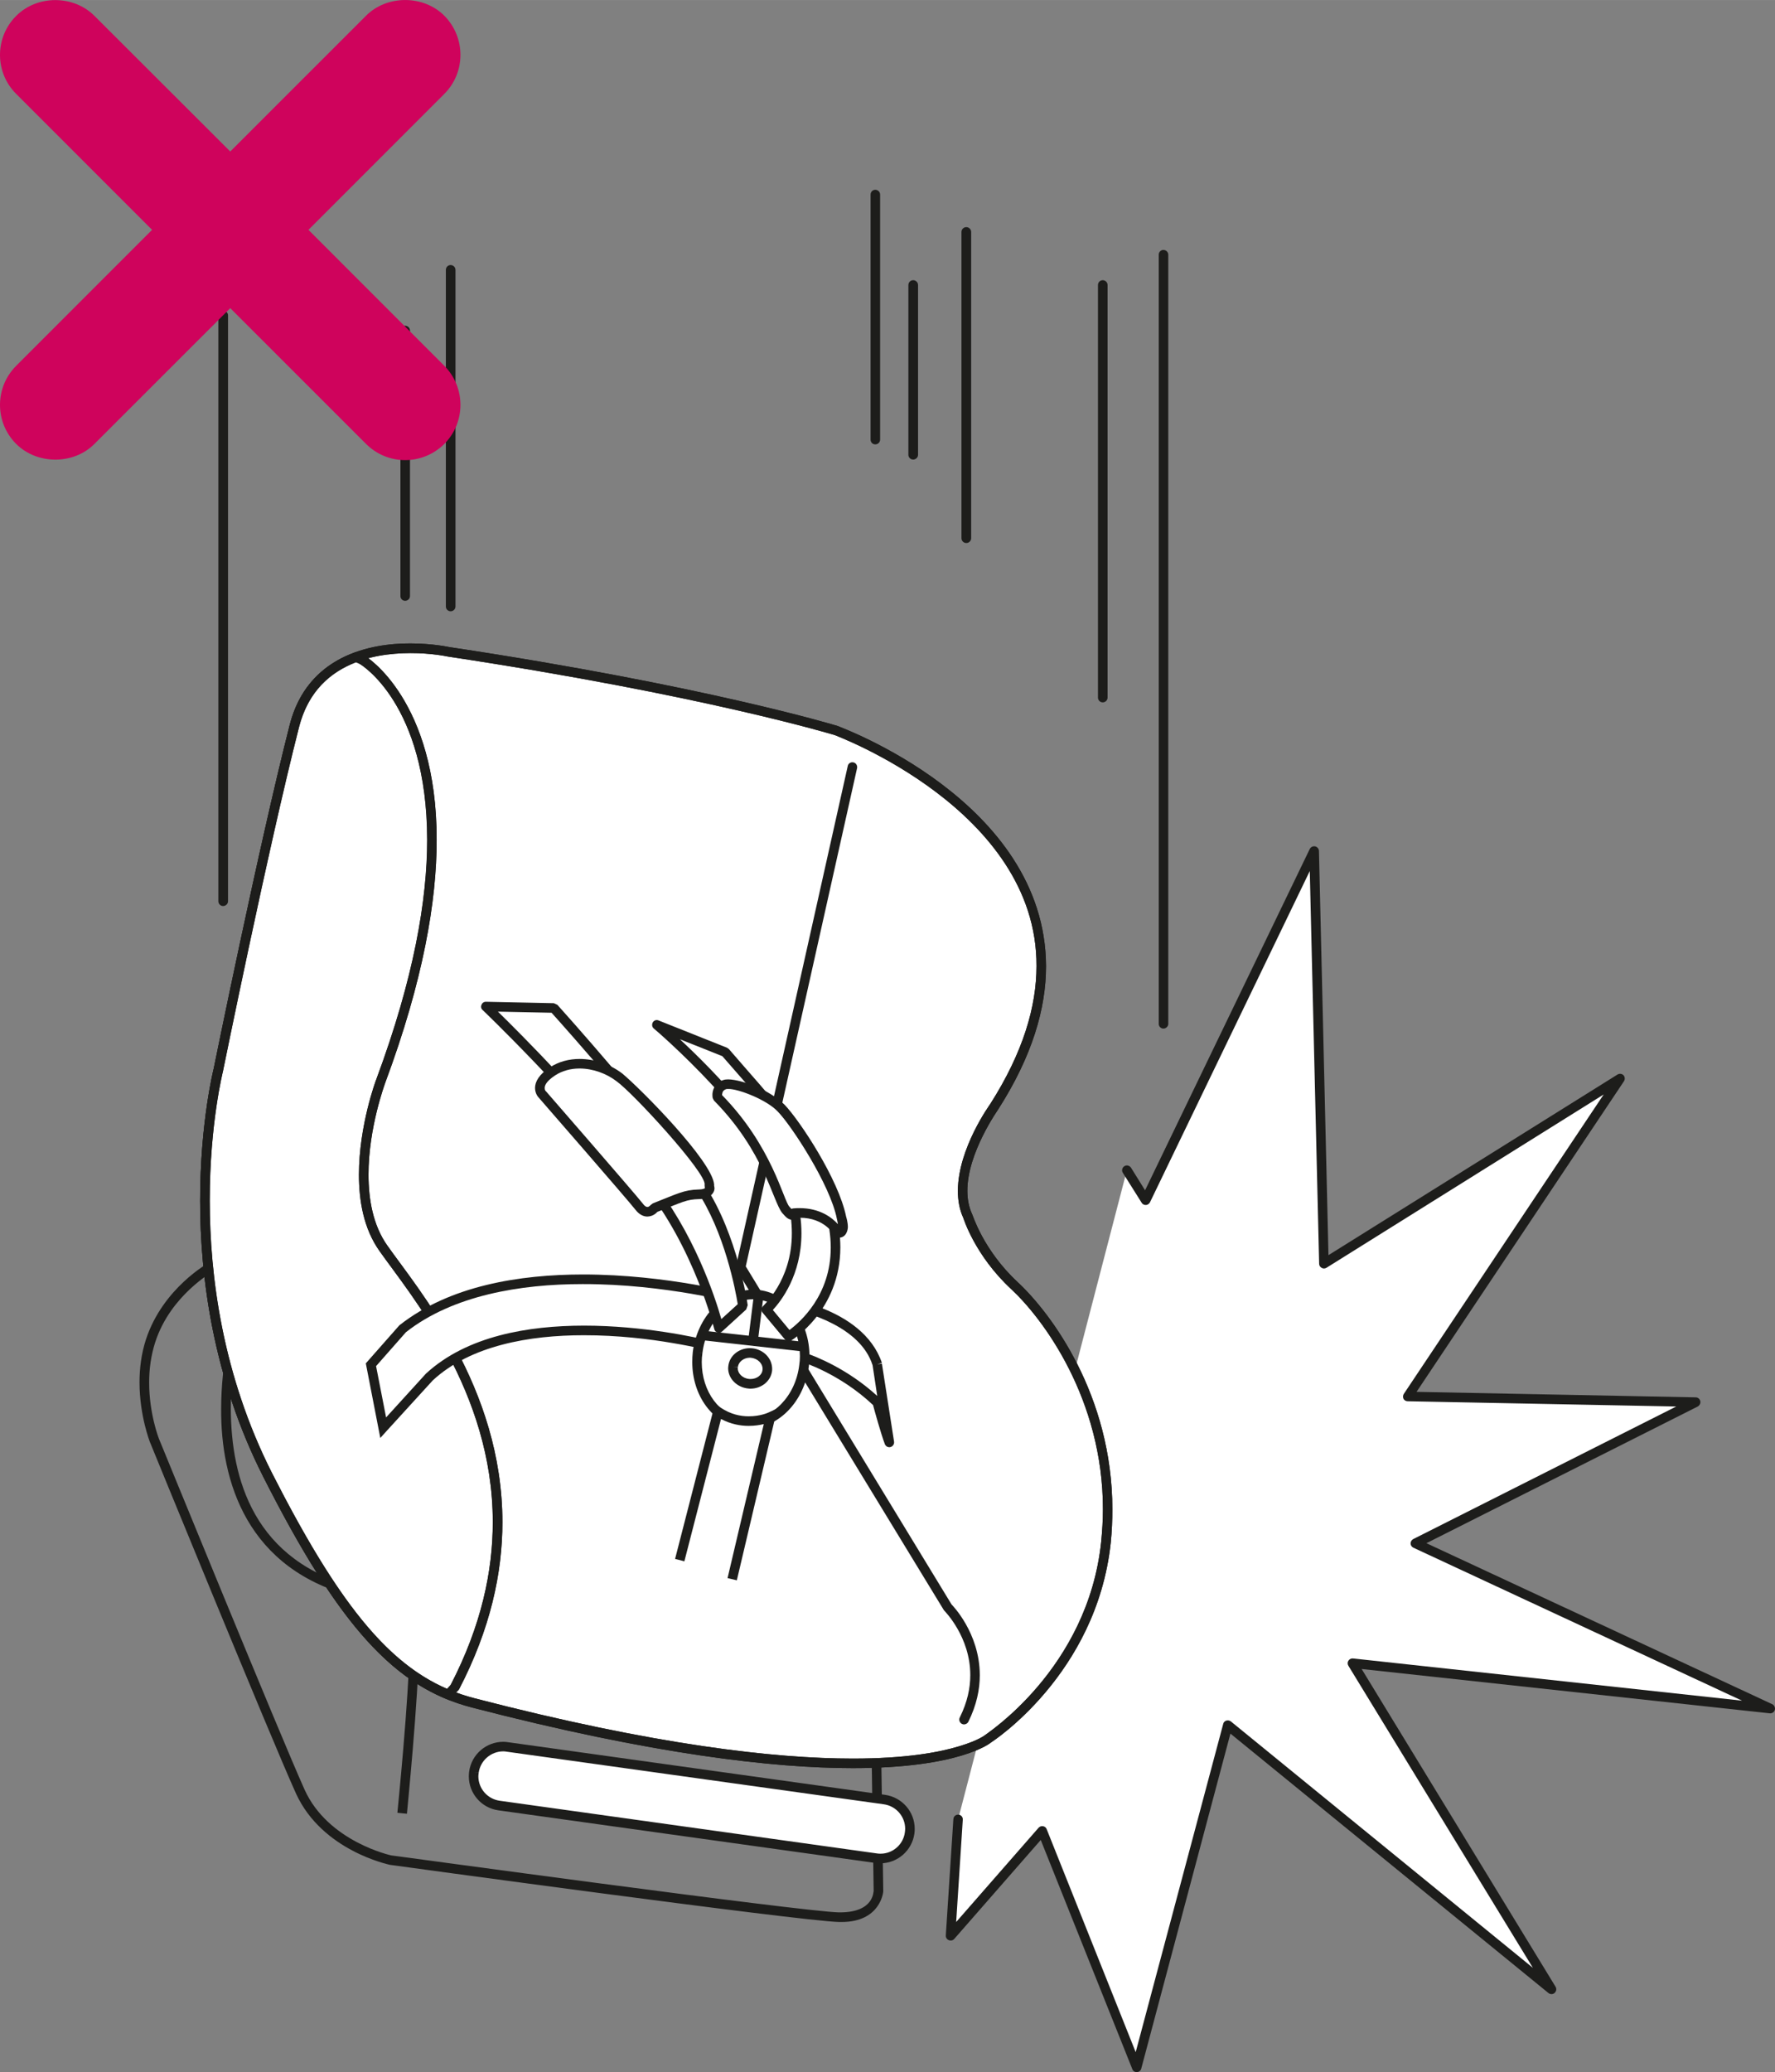 <?xml version="1.0" encoding="UTF-8"?>
<!DOCTYPE svg PUBLIC "-//W3C//DTD SVG 1.1//EN" "http://www.w3.org/Graphics/SVG/1.1/DTD/svg11.dtd">
<!-- Creator: CorelDRAW 2018 (64-Bit) -->
<svg xmlns="http://www.w3.org/2000/svg" xml:space="preserve" width="19.62mm" height="22.894mm" version="1.1" style="shape-rendering:geometricPrecision; text-rendering:geometricPrecision; image-rendering:optimizeQuality; fill-rule:evenodd; clip-rule:evenodd"
viewBox="0 0 6782.24 7913.8"
 xmlns:xlink="http://www.w3.org/1999/xlink">
 <rect x="0" y="0" width="6782.24" height="7913.8" fill="#808080" stroke="none"/>
 <defs>
  <style type="text/css">
   <![CDATA[
    .fil2 {fill:none;fill-rule:nonzero}
    .fil1 {fill:#1D1D1B;fill-rule:nonzero}
    .fil0 {fill:white;fill-rule:nonzero}
    .fil3 {fill:#CF035C;fill-rule:nonzero}
   ]]>
  </style>
 </defs>
 <g id="Слой_x0020_1">
  <polygon class="fil0" points="3660.85,6948.68 3632.57,7393.29 3982.67,6992.69 4343.49,7895.83 4691.16,6588.94 5928.57,7597.69 5167.6,6352.23 6763.99,6525.41 5408.09,5894.45 6478.88,5355.2 5379.29,5333.73 6190,4119.52 5058.96,4826.46 5021.04,3250.29 4377.78,4583.8 4305.81,4469.28 "/>
  <path class="fil1" d="M4326.55 7902.33l-349.86 -875.07 -330.6 378.03c-5.25,5.74 -13.27,7.57 -20.74,4.53 -7.54,-2.94 -11.93,-10.02 -11.44,-17.94l28.9 -444.36 0.24 0c0,-9.99 9.02,-17.7 19.25,-16.94 9.78,0.48 17.32,9.26 16.49,19.25l-25.27 390.71 314.87 -359.98c4.53,-4.77 10.61,-7.09 17.08,-5.84 6.46,0.83 11.72,5.36 13.79,11.1l340.21 851.77 334.37 -1253.58c0.97,-5.88 5.74,-10.61 11.58,-12.58 5.98,-1.94 12.69,-0.73 17.7,3.04l1153.96 941.06 -704.97 -1153.72c-3.66,-5.98 -3.66,-13.55 0.14,-19.25 3.91,-5.98 10.37,-9.26 17.66,-8.54l1486.29 161.19 -1255.69 -584.22c-6.46,-2.94 -10.47,-9.26 -10.72,-16.21 0,-6.95 4.01,-13.31 10.23,-16.73l1004.84 -506.31 -1026.06 -20.01c-6.95,0 -13.03,-3.77 -16.21,-9.51 -2.56,-6.22 -2.32,-13.17 1.45,-18.77l763.63 -1143.49 -1058.97 661.79c-5.98,3.66 -13.03,3.91 -18.53,0.48 -5.98,-3.04 -9.75,-9.02 -9.75,-15.49l-35.74 -1500.15 -610.7 1265.41c-2.94,5.63 -9.02,9.78 -15.24,10.13 -6.95,0.24 -13.41,-3.04 -16.45,-8.54l-71.97 -114.49c-5.46,-8.68 -2.56,-20.01 5.98,-25.27 8.05,-5.46 19.53,-2.66 25.23,5.74l53.79 86.45 629.37 -1303.84c3.77,-7.29 12.06,-11.44 20.5,-9.75 8.05,1.73 14.28,9.02 14.52,17.46l36.33 1543.81 1104.22 -689.72c7.43,-4.63 17.18,-3.66 23.16,2.56 5.74,6.46 6.36,15.73 1.59,23.06l-792.39 1186.18 1066.5 20.98c8.68,0 15.76,5.95 17.7,14.24 1.83,8.3 -2.45,16.49 -9.26,20.5l-1037.26 522.28 1321.65 614.99c7.78,3.91 11.82,12.93 9.75,21.47 -2.45,8.54 -10.75,14.28 -19.53,13.27l-1559.3 -169.24 741.19 1213.97c4.49,7.57 2.8,17.32 -4.04,23.3 -6.22,5.7 -16.21,5.98 -23.16,0.48l-1215.42 -991.04 -340.63 1279.2c-1.8,7.92 -8.54,13.17 -16.45,13.65l-0.86 0c-7.92,0 -14.48,-4.25 -16.94,-11.48z"/>
  <line class="fil2" x1="1721.87" y1="1030.62" x2="1721.87" y2= "2316.42" />
  <path class="fil1" d="M1703.65 2316.42l0 -1285.8c0,-10.27 8.16,-18.42 18.18,-18.42 9.99,0 18.53,8.16 18.53,18.42l0 1285.8c0,9.99 -8.54,18.15 -18.53,18.15 -10.02,0 -18.18,-8.16 -18.18,-18.15z"/>
  <line class="fil2" x1="1548.23" y1="1262.26" x2="1548.23" y2= "2276.6" />
  <path class="fil1" d="M1530.02 2276.64l0 -1014.34c0,-10.27 7.92,-18.29 17.94,-18.29 9.99,0 18.53,8.02 18.53,18.29l0 1014.34c0,9.99 -8.54,17.91 -18.53,17.91 -10.02,0 -17.94,-7.92 -17.94,-17.91z"/>
  <line class="fil2" x1="3344.9" y1="743.02" x2="3344.9" y2= "1678.97" />
  <path class="fil1" d="M3326.45 1679.07l0 -935.94c0,-10.23 7.81,-18.42 18.04,-18.42 10.02,0 18.42,8.19 18.42,18.42l0 935.94c0,9.99 -8.4,18.04 -18.42,18.04 -10.23,0 -18.04,-8.05 -18.04,-18.04z"/>
  <line class="fil2" x1="852.53" y1="1204.5" x2="852.53" y2= "3442.07" />
  <path class="fil1" d="M834.32 3442.04l0 -2237.58c0,-10.27 8.16,-18.42 18.15,-18.42 10.02,0 18.8,8.16 18.8,18.42l0 2237.58c0,9.99 -8.78,18.29 -18.8,18.29 -9.99,0 -18.15,-8.3 -18.15,-18.29z"/>
  <line class="fil2" x1="4213.79" y1="1088.39" x2="4213.79" y2= "2664.03" />
  <path class="fil1" d="M4195.33 2664.14l0 -1575.65c0,-10.23 8.02,-18.42 18.29,-18.42 9.99,0 18.39,8.19 18.39,18.42l0 1575.65c0,10.27 -8.4,18.32 -18.39,18.32 -10.27,0 -18.29,-8.05 -18.29,-18.32z"/>
  <line class="fil2" x1="3489.6" y1="1088.39" x2="3489.6" y2= "1736.87" />
  <path class="fil1" d="M3470.9 1736.94l0 -648.52c0,-9.99 8.16,-18.42 18.42,-18.42 9.99,0 18.53,8.43 18.53,18.42l0 648.52c0,9.99 -8.54,18.18 -18.53,18.18 -10.27,0 -18.42,-8.19 -18.42,-18.18z"/>
  <line class="fil2" x1="3692.27" y1="885.68" x2="3692.27" y2= "2055.51" />
  <path class="fil1" d="M3673.71 2055.61l0 -1169.83c0,-10.27 8.3,-18.42 18.53,-18.42 10.02,0 18.56,8.16 18.56,18.42l0 1169.83c0,9.99 -8.54,18.29 -18.56,18.29 -10.23,0 -18.53,-8.3 -18.53,-18.29z"/>
  <line class="fil2" x1="4445.87" y1="972.62" x2="4445.87" y2= "3909.94" />
  <path class="fil1" d="M4427.52 3910.05l0 -2937.32c0,-9.99 7.71,-18.29 17.84,-18.29 10.09,0 18.63,8.3 18.63,18.29l0 2937.32c0,9.99 -8.54,18.29 -18.63,18.29 -10.13,0 -17.84,-8.3 -17.84,-18.29z"/>
  <path class="fil1" d="M3212.96 7340.47l-7.81 0c-151.72,-4.01 -1713.71,-217.91 -1716.27,-218.4 -1.21,-0.97 -257.04,-52.2 -357.77,-271.94 -95.51,-210.34 -557.78,-1341.52 -558.05,-1342.14 -0.48,-1.21 -39.75,-100.73 -39.99,-228.28 0,-52.3 6.6,-109.03 25.03,-165.47 64.99,-195.58 238.13,-290.71 241.69,-292.68 1.21,-0.24 25.72,-10.23 54.75,-10.47 20.22,-0.24 46.22,5.5 62.67,28.55 18.29,27.41 25.96,65.71 26.2,106.43 0,30.49 -4.49,62.19 -14.38,91.22 -7.09,22.92 -47.32,169.62 -47.08,344.5 1.24,262.92 85.48,584.5 490.61,683.4 0.24,0.35 223.65,23.54 227.52,220.95l0 6.6c-0.24,185.59 -45.46,633.86 -45.21,634.34l-36.47 -3.66c0,-0.48 45.49,-449.24 45.49,-630.68l0 -6.6c1.59,-160.12 -194.89,-184.38 -197.69,-184.87 -428.01,-103.18 -522.52,-450.48 -521.21,-719.48 0,-180.86 40.75,-328.77 49.15,-355.73 8.54,-25.1 12.82,-53.51 12.55,-79.99 0.52,-35.71 -8.02,-68.75 -19.5,-85.48 -6.95,-9.26 -17.66,-12.69 -32.67,-12.69 -9.78,-0.24 -19.77,1.49 -27.1,3.18 -6.46,1.83 -11.2,3.28 -12.17,3.53 -1.24,1.97 -163.92,91.71 -221.96,271.11 -16.94,52.06 -23.4,104.98 -23.4,154 0,120.36 37.19,214.52 37.19,214.52 0.73,1.31 462.79,1132.39 556.67,1340.66 89.74,199.25 330.95,251.2 330.95,251.2 2.45,0 1567.49,214.39 1710.42,217.67l7.81 0c128.9,-1.45 123.41,-81.68 125.34,-80.71l-7.19 -478.03 0.24 0 36.47 -0.48 7.09 479c0,2.7 -10.51,116.94 -159.39,116.94l-2.56 0z"/>
  <path class="fil1" d="M3821.97 6558.56c-9.02,-4.53 -12.69,-15.87 -7.81,-24.51 5.25,-10.27 8.54,-27.1 8.54,-46.73 0.24,-79.02 -45.73,-199.25 -46.22,-200.21 -84.72,-257.32 -611.05,-712.92 -792.87,-859.59 -111.72,-90.26 -227.18,-147.95 -227.18,-147.95 -9.3,-4.49 -13.31,-15.73 -8.78,-24.75 4.74,-9.02 15.49,-12.79 24.99,-8.3 0.1,0.48 118.39,59.52 233.64,152.44 184.14,150.47 709.49,598.26 804.1,875.94 0.24,1.21 48.53,121.71 49.02,212.42 -0.24,23.19 -3.53,44.9 -13.03,63.43l0 0.1c-2.7,6.12 -9.64,9.89 -16.45,9.89 -2.45,0 -5.5,-0.73 -7.95,-2.18z"/>
  <path class="fil0" d="M1810.95 6768.38c-8.54,61.7 34.26,118.91 96.2,127.42l1441.04 201.22c61.84,8.68 119.5,-34.5 127.45,-96.44 9.26,-61.94 -34.39,-118.77 -96.1,-127.8l-1440.9 -200.87c-61.98,-8.5 -119.15,34.53 -127.69,96.48z"/>
  <path class="fil1" d="M1829.03 6771.01c-0.73,4.74 -1.21,9.02 -1.21,13.27 0,45.97 34.29,86.73 81.96,93.19l1441.04 201.18c4.63,0.76 8.88,1 13.41,1 46.22,0.24 87.18,-34.29 93.26,-81.48 0.62,-4.77 1.11,-9.26 1.11,-13.79 0,-46.46 -34.5,-86.94 -81.68,-93.4l-1441.18 -200.97c-4.15,-0.73 -8.4,-1.21 -12.69,-1.21 -46.46,0 -87.42,34.26 -94.02,81.96l-17.8 -2.32 17.8 2.56zm1516.78 344.12l-1441.28 -201.08c-65.71,-9.02 -113.17,-65.23 -113.17,-129.77 0,-6.22 0.52,-12.41 1.24,-18.53 9.26,-65.95 65.47,-113.42 130.46,-113.42 5.74,0 11.72,0.48 17.94,1.49l1440.9 201.08c65.51,9.4 113.17,65.12 113.17,129.49 0,6.36 -0.24,12.58 -1.21,18.8 -9.26,65.47 -65.51,113.14 -129.63,113.14 -6.12,0 -12.34,-0.48 -18.42,-1.21z"/>
  <path class="fil0" d="M1808.32 6503.77c-287.05,-74.25 -495.94,-301.08 -785.33,-871.17 -387.67,-763.38 -187.91,-1547.51 -187.91,-1547.51 0,0 171.07,-845.93 289.85,-1312.49 99.66,-390.23 588.51,-283.28 588.51,-283.28 981.33,147.91 1480.55,300.36 1480.55,300.36 0,0 1237.27,449.24 605,1436.86 0,0 -178.92,247.57 -101.73,417.3 0,0 42.69,139.89 178.68,266.34 135.95,126.45 402.29,486.33 349.61,980.81 -51.95,494.24 -448.79,749 -448.79,749 0,0 -339.83,285.84 -1968.43,-136.23z"/>
  <path class="fil1" d="M1803.31 6521.4l4.77 -17.7 4.53 -17.8c690.69,179.27 1148.46,230.49 1446.12,230.49 201.35,0 329.15,-23.54 405.61,-46.84 76.95,-22.92 100.11,-43.42 102.42,-44.87 -0.24,-1.83 390.13,-250.96 440.73,-735.7 4.25,-42.83 6.81,-84.52 6.81,-125 0,-421.82 -229.39,-728.16 -350.58,-840.57 -140,-129.77 -182.93,-272.67 -182.93,-271.94 -15.24,-32.94 -20.74,-68.41 -20.74,-103.67 0.52,-162.92 123.44,-330.6 123.44,-331.09 126.93,-198.87 176.92,-374.12 176.92,-527.05 3.18,-597.53 -771.4,-881.92 -771.92,-882.64 -0.97,0 -498.01,-151.92 -1479.17,-299.87 0,0 -59.91,-13.17 -141.35,-12.93 -149.64,0.52 -364.37,42.45 -425.59,282.8 -118.67,465.83 -289.64,1310.2 -290.12,1312.76 0.24,0.24 -50.95,199.14 -50.95,495.7 0,287.91 48.77,666.22 237.41,1039.13 289.5,569.22 495.25,789.34 773.89,861.28l-4.53 17.8 -4.77 17.7c-294.38,-76.46 -507.28,-309.86 -796.91,-880.57 -192.54,-379.38 -241.56,-763.14 -241.56,-1055.34 0,-300.84 51.71,-503.99 51.71,-503.99 0.24,-0.24 171.45,-845.83 290.57,-1313.11 67.58,-263.89 306.96,-311.69 460.85,-310.97 85.48,0 148.16,13.79 148.16,13.79 982.02,147.91 1482.38,300.84 1484.08,301.32 0.73,1.59 793.87,284.63 796.67,917.14 0,161.46 -52.2,343.39 -183.17,547.79 0.24,0.48 -117.91,165.61 -117.43,310.35 0,31.46 5.01,60.98 18.77,90.74 1.24,0.24 41,135.12 173.67,258.39 126.93,117.94 361.33,431.19 361.57,867.05 0,41.69 -1.73,84.52 -6.22,129.01 -54.51,503.89 -456.32,761.07 -456.32,761.07 -4.01,3.53 -121.23,98.79 -529.02,98.79 -301.43,0 -762.14,-51.71 -1455.42,-231.46z"/>
  <path class="fil0" d="M1360.81 2509.59l24.75 11.44c0,0 547.03,327.32 69.24,1607.73 0,0 -152.41,406.1 9.78,637.56 162.43,231.08 704.83,844.82 274.74,1675.27l-26.34 30.25c-240.48,-98.76 -434.13,-334.13 -690.1,-839.22 -387.53,-763.38 -187.91,-1547.51 -187.91,-1547.51 0,0 171.21,-845.93 289.74,-1312.49 38.4,-149.12 133.4,-225.34 236.09,-263.02z"/>
  <path class="fil1" d="M1142.62 2777.28c-118.91,465.83 -289.64,1309.93 -290.37,1312.52 0.24,0.48 -50.95,199.11 -50.71,495.7 0,287.91 48.53,666.18 237.17,1039.09 251.82,495.49 441.56,726.92 669.26,825.33l15.24 -16.83c115.59,-224 159.63,-431.68 159.63,-619.58 0,-501.09 -314.39,-867.16 -433.3,-1036.78 -59.97,-85 -78.02,-189.88 -78.02,-290.12 0,-188.67 65.47,-363.16 66.2,-364.13 144.39,-387.53 194.75,-686.92 194.75,-914.82 -0.48,-521.59 -255.97,-670.23 -254.14,-670.23l-18.29 -7.92c-95.47,37.19 -181.44,107.92 -217.43,247.78zm563.03 3711.66c-246.85,-101.94 -442.81,-342.04 -699.26,-847.9 -192.3,-379.62 -241.8,-763.35 -241.8,-1055.55 0.24,-300.84 51.95,-503.99 51.95,-503.99 0,-0.24 171.21,-845.83 290.57,-1313.11 39.27,-155.48 140.48,-237.44 247.43,-275.99l6.95 -2.42 7.19 2.9 26.1 12.58c4.39,1.69 274.15,167.65 273.77,702.17 0,233.4 -50.85,536.55 -196.83,927.86 0.24,0.28 -64.02,170.62 -63.64,351.1 0,95.96 17.66,193.54 71.21,269.38 116.94,166.68 439.97,540.94 440.21,1057.52 0,193.65 -45.7,407.27 -166.68,639.94l-34.88 40.51 -12.31 -5.01z"/>
  <path class="fil1" d="M1730.68 6457.79c-9.02,-4.49 -12.69,-15.73 -7.81,-24.75 115.97,-224.13 160.25,-431.57 160.25,-619.48 0,-501.33 -314.39,-867.4 -434.03,-1036.78 -59.49,-85 -77.53,-190.22 -77.53,-290.37 0,-188.63 65.71,-363.13 66.2,-363.89 144.28,-387.78 194.27,-686.89 194.27,-914.82 -0.38,-521.79 -255.49,-670.23 -255.73,-670.95 -8.88,-5.22 -11.44,-16.45 -6.46,-25.23 5.25,-8.78 16.73,-11.48 24.99,-6.22 4.04,1.97 274.15,167.93 273.67,702.41 0,233.4 -50.99,536.31 -196.45,927.65 0.24,0.24 -64.3,170.59 -64.05,351.07 0,95.99 18.08,193.65 71,269.38 117.04,166.72 440.59,540.94 440.84,1057.76 0,193.65 -45.73,407.31 -164.64,636.45 -3.04,6.22 -9.75,9.99 -16.45,9.99 -2.56,0 -5.5,-0.73 -8.05,-2.21z"/>
  <path class="fil1" d="M1803.31 6521.4l4.77 -17.7 4.53 -17.8c690.69,179.27 1148.46,230.49 1446.12,230.49 201.35,0 329.15,-23.54 405.61,-46.84 76.95,-22.92 100.11,-43.42 102.42,-44.87 -0.24,-1.83 390.13,-250.96 440.73,-735.7 4.25,-42.83 6.81,-84.52 6.81,-125 0,-421.82 -229.39,-728.16 -350.58,-840.57 -140,-129.77 -182.93,-272.67 -182.93,-271.94 -15.24,-32.94 -20.74,-68.41 -20.74,-103.67 0.52,-162.92 123.44,-330.6 123.44,-331.09 126.93,-198.87 176.92,-374.12 176.92,-527.05 3.18,-597.53 -771.4,-881.92 -771.92,-882.64 -0.97,0 -498.01,-151.92 -1479.17,-299.87 0,0 -59.91,-13.17 -141.35,-12.93 -149.64,0.52 -364.37,42.45 -425.59,282.8 -118.67,465.83 -289.64,1310.2 -290.12,1312.76 0.24,0.24 -50.95,199.14 -50.95,495.7 0,287.91 48.77,666.22 237.41,1039.13 289.5,569.22 495.25,789.34 773.89,861.28l-4.53 17.8 -4.77 17.7c-294.38,-76.46 -507.28,-309.86 -796.91,-880.57 -192.54,-379.38 -241.56,-763.14 -241.56,-1055.34 0,-300.84 51.71,-503.99 51.71,-503.99 0.24,-0.24 171.45,-845.83 290.57,-1313.11 67.58,-263.89 306.96,-311.69 460.85,-310.97 85.48,0 148.16,13.79 148.16,13.79 982.02,147.91 1482.38,300.84 1484.08,301.32 0.73,1.59 793.87,284.63 796.67,917.14 0,161.46 -52.2,343.39 -183.17,547.79 0.24,0.48 -117.91,165.61 -117.43,310.35 0,31.46 5.01,60.98 18.77,90.74 1.24,0.24 41,135.12 173.67,258.39 126.93,117.94 361.33,431.19 361.57,867.05 0,41.69 -1.73,84.52 -6.22,129.01 -54.51,503.89 -456.32,761.07 -456.32,761.07 -4.01,3.53 -121.23,98.79 -529.02,98.79 -301.43,0 -762.14,-51.71 -1455.42,-231.46z"/>
  <path class="fil1" d="M3675.26 6583.79c-8.78,-4.74 -12.69,-15.73 -7.81,-24.75 29.04,-58.52 39.99,-112.41 39.99,-161.08 0.24,-146.32 -97.41,-244.49 -100.73,-248.05l-792.63 -1300.66 -1.73 -13.41 426.84 -1910.15c1.69,-9.99 11.82,-16.21 21.71,-14.03 9.75,2.07 15.73,11.72 14,21.71l-425.35 1903.21 786.2 1290.92c1.21,1.59 107.68,107.44 108.06,270.49 0,53.89 -12.1,114.14 -43.8,177.92 -3.04,6.08 -9.75,9.99 -16.83,9.99 -2.18,0 -5.36,-0.83 -7.92,-2.07z"/>
  <path class="fil0" d="M3351.92 5210.71c-64.74,-201.56 -378.51,-240.35 -378.51,-240.35l96.72 213.66c0,0 149.37,45.49 282.31,172.42 0,0 29.49,109.51 45.97,152.44l-46.49 -298.18z"/>
  <path class="fil1" d="M3351.92 5331.45l-17.8 -117.43c-46.7,-146.95 -249.23,-202.91 -330.22,-219.61l79.89 174.88c31.94,11.2 153.89,57.8 268.14,162.16zm29.04 183.9c-14.76,-39.13 -39.27,-127.17 -45.01,-149.12 -128.38,-121.23 -270.83,-164.4 -271.08,-164.75l-11.1 -9.75 -97.2 -213.9c-3.15,-5.98 -2.18,-13.17 1.59,-18.18 4.15,-5.46 10.51,-8.3 16.97,-7.54 0.97,1.56 320.58,35.71 394.59,252.89l-17.8 5.74 17.8 -2.94 46.49 298.28c1.21,9.02 -4.53,18.04 -13.55,20.5 -1.45,0.48 -2.7,0.62 -4.53,0.62 -7.67,0 -14.24,-4.53 -17.18,-11.86z"/>
  <path class="fil0" d="M1464.51 5452.72l175.36 -193.16c340.35,-313.91 1082.27,-117.7 1082.27,-117.7l101.59 -180.96c0,0 -848.49,-229.87 -1286.04,115.01l-120.23 136.2 47.05 240.62z"/>
  <g>
   <path class="fil1" d="M1551.21 5087.82l-114.24 129.63 38.27 195.96 152.44 -167.44c157.18,-144.6 392.3,-182.9 603.51,-183.14 227.07,0 428.53,44.73 481.7,58.04l83.03 -148.05c-28.28,-6.95 -83.03,-19.39 -154.52,-31.7 -107.68,-18.42 -255.59,-37.19 -413.74,-36.95l-2.07 0c-236.34,0 -494.97,42.69 -674.37,183.66zm-87.18 364.86l18.39 -3.53 -18.39 3.53zm-66.23 -245.84l128.18 -145.25c193.16,-152.17 459.99,-193.89 701.68,-194.13 322.06,0 600.19,75.49 601.19,75.49l22.3 6.46 -119.5 213.66 -14.28 -3.56c0,0 -56.69,-15 -146.22,-30 -88.63,-15.24 -210.1,-30.21 -339.97,-29.97 -207.44,-0.24 -433.51,39.03 -577.55,172.42l-176.09 192.92 -24.37 27.07 -55.38 -285.11z"/>
  </g>
  <path class="fil0" d="M2665.52 5165.7c-16.7,135.37 60.98,256.56 173.63,270.35 112.21,13.79 216.46,-84.86 233.43,-220.61 16.45,-135.47 -61.46,-256.45 -173.67,-270.45 -112.45,-13.45 -216.46,85.35 -233.4,220.71z"/>
  <path class="fil1" d="M2683.98 5168.09c-1.83,11.48 -2.56,22.81 -2.56,34.01 0,113.17 69.27,205.36 159.49,215.84 6.71,0.48 12.93,1 18.91,1 91.95,0.73 179.75,-86 194.13,-205.61 1.83,-11.48 2.56,-22.81 2.56,-34.05 -0.24,-113.38 -69.76,-205.57 -160.22,-216.08 -6.22,-0.83 -11.96,-1.07 -17.94,-1.07 -92.67,-0.52 -180.23,85.73 -194.37,205.71l-18.04 -2.32 18.04 2.56zm152.93 286.08c-114.28,-14.28 -191.95,-125.1 -191.71,-252.06 0,-12.55 0.48,-25.72 1.97,-38.78 17.08,-134.36 115.45,-237.41 231.19,-237.65 7.19,0 15.49,0.24 22.68,1.21 113.8,14.28 191.95,125 191.95,252.41 0,12.58 -0.48,25.51 -2.42,38.54 -16.83,133.91 -114.76,237.06 -230.74,237.55 -7.19,0 -15.24,-0.24 -22.92,-1.21z"/>
  <line class="fil2" x1="3066.36" y1="5142.82" x2="2682.73" y2= "5100.16" />
  <polygon class="fil1" points="2680.76,5118.31 2684.77,5081.84 3068.54,5124.53 3064.39,5161.11 "/>
  <line class="fil2" x1="2899.16" y1="4945.16" x2="2877.45" y2= "5119.04" />
  <polygon class="fil1" points="2859.17,5116.65 2880.87,4942.99 2917.45,4947.13 2895.88,5121.15 "/>
  <path class="fil0" d="M2838.67 4987.54l-91.95 84.03c0,0 -75.49,-313.66 -276.95,-561.34 -300.08,-368.52 -613.36,-665.94 -613.36,-665.94l259.6 5.5c0,0 400.84,445.33 560.23,683.98 125,187.67 162.43,453.76 162.43,453.76z"/>
  <path class="fil1" d="M2483.56 4498.8c167.65,205.99 248.64,454.77 272.67,539.01l62.67 -56.93c-7.67,-48.43 -49.15,-274.64 -158.15,-436.83 -146.95,-220.61 -505.24,-623.25 -553.28,-676.17l-204.88 -4.29c88.91,86.97 339.14,337.93 580.97,635.21zm257.91 590.24c-6.22,-1.97 -11.23,-6.95 -12.2,-13.17 -0.83,-0.24 -75.46,-310.35 -273.63,-554.11 -299.63,-367.31 -611.08,-663.66 -611.56,-664.38 -5.98,-4.98 -7.67,-13.03 -4.15,-19.98 2.21,-6.95 9.4,-11.72 16.97,-11.48l259.6 5.5 13.31 6.22c0.48,0.48 400.95,445.23 561.44,685.95 128.38,192.92 165.47,460.33 165.72,461.3l-18.29 2.7 18.29 -2.7 -5.74 16.21 -92.05 84.03c-3.66,3.18 -7.95,5.01 -12.44,5.01 -1.49,0 -3.32,-0.24 -5.25,-1.11z"/>
  <path class="fil0" d="M2501.53 4612.9c0,0 -27.31,36.71 -59.01,-4.04 -31.97,-40.96 -370.35,-428.88 -370.35,-428.88 0,0 -37.44,-37.68 39.51,-88.18 77.19,-50.71 186.21,-30.21 255.11,22.81 68.27,52.68 361.33,360.36 343.63,414.98 0,0 14.03,30 -39.03,31.46 -53.89,1.59 -71.21,13.55 -169.86,51.85z"/>
  <path class="fil1" d="M2121.29 4107.01c-36.47,24.02 -39.99,40.24 -39.99,48.29 -0.24,7.92 3.53,11.96 4.98,12.69 0.24,0.48 337.31,387.29 370.35,429.36 9.02,11.96 14.28,12.2 16.97,12.2 4.74,1.21 12.55,-7.09 12.55,-7.43l8.64 -6.36c96.48,-37.68 118.05,-51.44 175.98,-52.92 15,-0.24 21.47,-3.77 22.19,-4.74l0.24 0 0 -0.73 -0.97 -11.1 0.24 -1.97c6.57,-45.25 -274.64,-351.31 -337.07,-395.1 -38.54,-29.62 -90.74,-48.39 -140.97,-48.39 -33.67,0 -65.71,8.4 -93.16,26.2zm306.58 513.01c-30.73,-39.51 -369.25,-427.53 -368.52,-427.04 -1.59,-1.69 -14.76,-14.52 -15,-37.68 0,-24.02 15.24,-52.06 57.17,-79.02 34.05,-22.19 73.18,-31.94 112.93,-31.94 59.28,0 118.29,21.22 163.4,55.72 70.24,58.42 344.39,334.61 350.86,424.24 0,1.21 0,2.56 -0.24,3.77 0.83,2.7 1.31,5.98 1.56,10.02 0.28,19.74 -20.71,41.45 -58.28,41.45 -49.4,1.21 -63.4,11.23 -159.87,48.77 -5.98,6.46 -17.8,17.21 -38.27,17.94l-0.52 0c-15.73,0 -32.18,-9.02 -45.21,-26.24z"/>
  <path class="fil0" d="M2771.26 4018.41l-261.43 -104.25c0,0 435.1,369.11 513.88,652.53 79.37,283.04 -95.75,434.96 -95.75,434.96l85.38 102.46c0,0 256.21,-154.41 156.45,-489.75 -73.42,-246.95 -238.17,-409.14 -398.53,-595.94z"/>
  <path class="fil1" d="M3016.58 5079.49c39.51,-29.52 158.18,-131.22 157.66,-315.36 0,-43.17 -6.71,-91.47 -22.43,-144.63 -71.21,-240 -230.94,-399.63 -391.79,-585.85l-162.19 -64.61c128.9,119.88 382.04,376.2 443.26,592.66 15,53.75 21.22,103.29 21.22,148.16 0,160.22 -78.4,259.74 -109.27,293.17l63.53 76.46zm-17.18 36.43l-85.48 -102.53c-6.46,-7.57 -5.74,-18.67 2.18,-25.37 -0.97,-1.49 109.75,-95.47 109.51,-278.16 0,-41.45 -5.5,-87.7 -19.5,-138.17 -74.53,-273.39 -506.83,-643.64 -508.04,-643.64 -6.95,-5.84 -8.05,-15.49 -3.77,-23.51 4.74,-7.57 14,-11.13 22.3,-7.22l261.33 104.15 -6.95 16.94 -14.03 11.86 14.03 -11.86 6.95 -16.94 7.09 5.01c159.63,186.21 326.8,350.34 401.81,602.78 16.7,56.07 24.13,107.54 24.13,154.86 -0.48,242.04 -186.32,354.63 -187.91,355.59 -3.18,1.94 -6.46,2.8 -9.4,2.8 -5.36,0 -10.34,-2.45 -14.24,-6.6z"/>
  <path class="fil0" d="M3204.49 4708.9c0,0 -47.43,-87.21 -172.18,-75.25 0,0 0.24,22.81 -29.76,-13.52 -29.73,-35.88 -67.68,-233.92 -261.33,-429.88 0,0 -6.71,-36.09 27.45,-47.91 33.77,-11.48 162.92,34.5 216.46,89.98 54.27,55.48 203.15,282.17 230.36,419.61 0,0 18.29,59.28 -10.99,56.97z"/>
  <g>
   <path class="fil1" d="M3201.76 4675.3c-1.59,-9.51 -3.77,-18.53 -4.01,-19.74 -24.78,-130.25 -175.5,-359.4 -225.97,-410.35 -41.72,-45.01 -151.72,-87.46 -189.39,-86.21 -4.53,-0.24 -6.95,0.48 -8.05,0.73 -13.65,4.98 -14.14,13.76 -15.49,22.54 191.71,195.86 234.12,401.33 257.42,426.32 3.28,3.56 5.5,6.46 7.57,8.43 2.56,-0.97 5.5,-1.69 7.67,-1.97 8.78,-0.73 16.21,-0.97 23.78,-0.97 76.95,0 123.41,35.74 146.46,61.22zm2.56 33.53l15.87 -8.54 -15.87 8.54zm-15.87 8.68c-0.73,0.24 -9.61,-16.73 -30.49,-33.43 -20.71,-16.83 -54.24,-33.53 -102.66,-33.29 -3.53,0 -7.57,0 -11.2,0.24 -3.08,3.28 -8.54,6.46 -17.32,7.81 -16.73,-1.59 -23.78,-10.47 -38.44,-26.82 -36.57,-47.18 -68.65,-234.64 -260.22,-428.77l-4.77 -9.26c-0.24,-0.97 -1.21,-5.01 -1.21,-11.23 -0.59,-14 5.74,-46.46 40.13,-57.42 6.33,-2.32 13.17,-3.04 20.12,-3.04 55.24,1.21 161.22,42.41 215.98,97.41 57.17,59.77 205.85,283.9 234.61,426.84 0.24,0.73 6.46,19.5 6.71,39.51 -0.24,12.79 -6.71,40.48 -33.77,40.96l-1.59 0c-6.33,0 -12.79,-3.53 -15.87,-9.51z"/>
  </g>
  <path class="fil1" d="M2819.38 5222.39c-0.48,1.21 -0.48,2.42 -0.48,2.94 -0.24,19.5 17.56,38.75 43.66,41.2 1.07,0.24 3.53,0.24 5.12,0.24 25.37,0 44.52,-16.45 45.97,-35.02 0.24,-1.45 0.24,-2.42 0.24,-3.87 0.24,-19.29 -17.32,-39.03 -43.52,-42.07 -2.21,-0.28 -3.42,-0.52 -5.01,-0.52 -25.23,0.24 -44.14,17.08 -45.97,36.23l-17.94 -1.69 17.94 2.56zm39.27 80.61c-41.96,-4.15 -76.22,-36.95 -76.46,-77.67 0,-2.94 0.48,-5.5 0.73,-7.95 4.53,-40.72 41.2,-68.51 82.44,-68.51 2.8,0 6.57,0.24 9.02,0.48 42.21,4.49 75.74,37.3 75.98,78.54 0,2.07 0,4.25 -0.24,7.19 -4.77,40.58 -41.48,68.51 -82.44,68.51 -2.32,0 -5.25,0 -9.02,-0.59z"/>
  <path class="fil0" d="M2797.7 6031.23l145.74 -619.72c0,0 -100.97,47.43 -200.01,-20.5l-146.08 567.18 200.35 73.04z"/>
  <path class="fil1" d="M2779.97 6027.19l138.41 -588.27c-15,3.53 -34.53,6.81 -57.55,6.81 -31.49,0 -68.17,-6.33 -105.85,-26.34l-140 543.54 -35.5 -9.16 152.44 -592.52 21.47 14.73c38.51,25.75 75.7,33.18 107.44,33.18 44,0.24 74.73,-14.14 74.73,-14.14l34.53 -15.87 -154.65 656.33 -35.47 -8.3z"/>
  <path class="fil3" d="M1178.57 877.73l519.13 -519.13c82.2,-82.2 82.2,-215.6 0,-298.77 -79.99,-79.75 -219.26,-79.75 -298.9,0l-518.99 518.75 -518.86 -518.03c-79.64,-79.99 -218.67,-80.71 -299.04,0 -82.55,82.44 -82.55,215.84 0,298.04l519.27 519.13 -519.27 519.24c-82.55,82.55 -82.55,216.08 0,298.52 80.37,79.99 219.64,79.75 298.8,0l519.1 -518.75 518.99 518.75c40.03,39.75 92.71,61.7 149.16,61.7 56.69,0 109.51,-21.95 149.75,-61.7 82.2,-82.44 82.2,-215.98 0,-298.52l-519.13 -519.24z"/>
 </g>
</svg>
